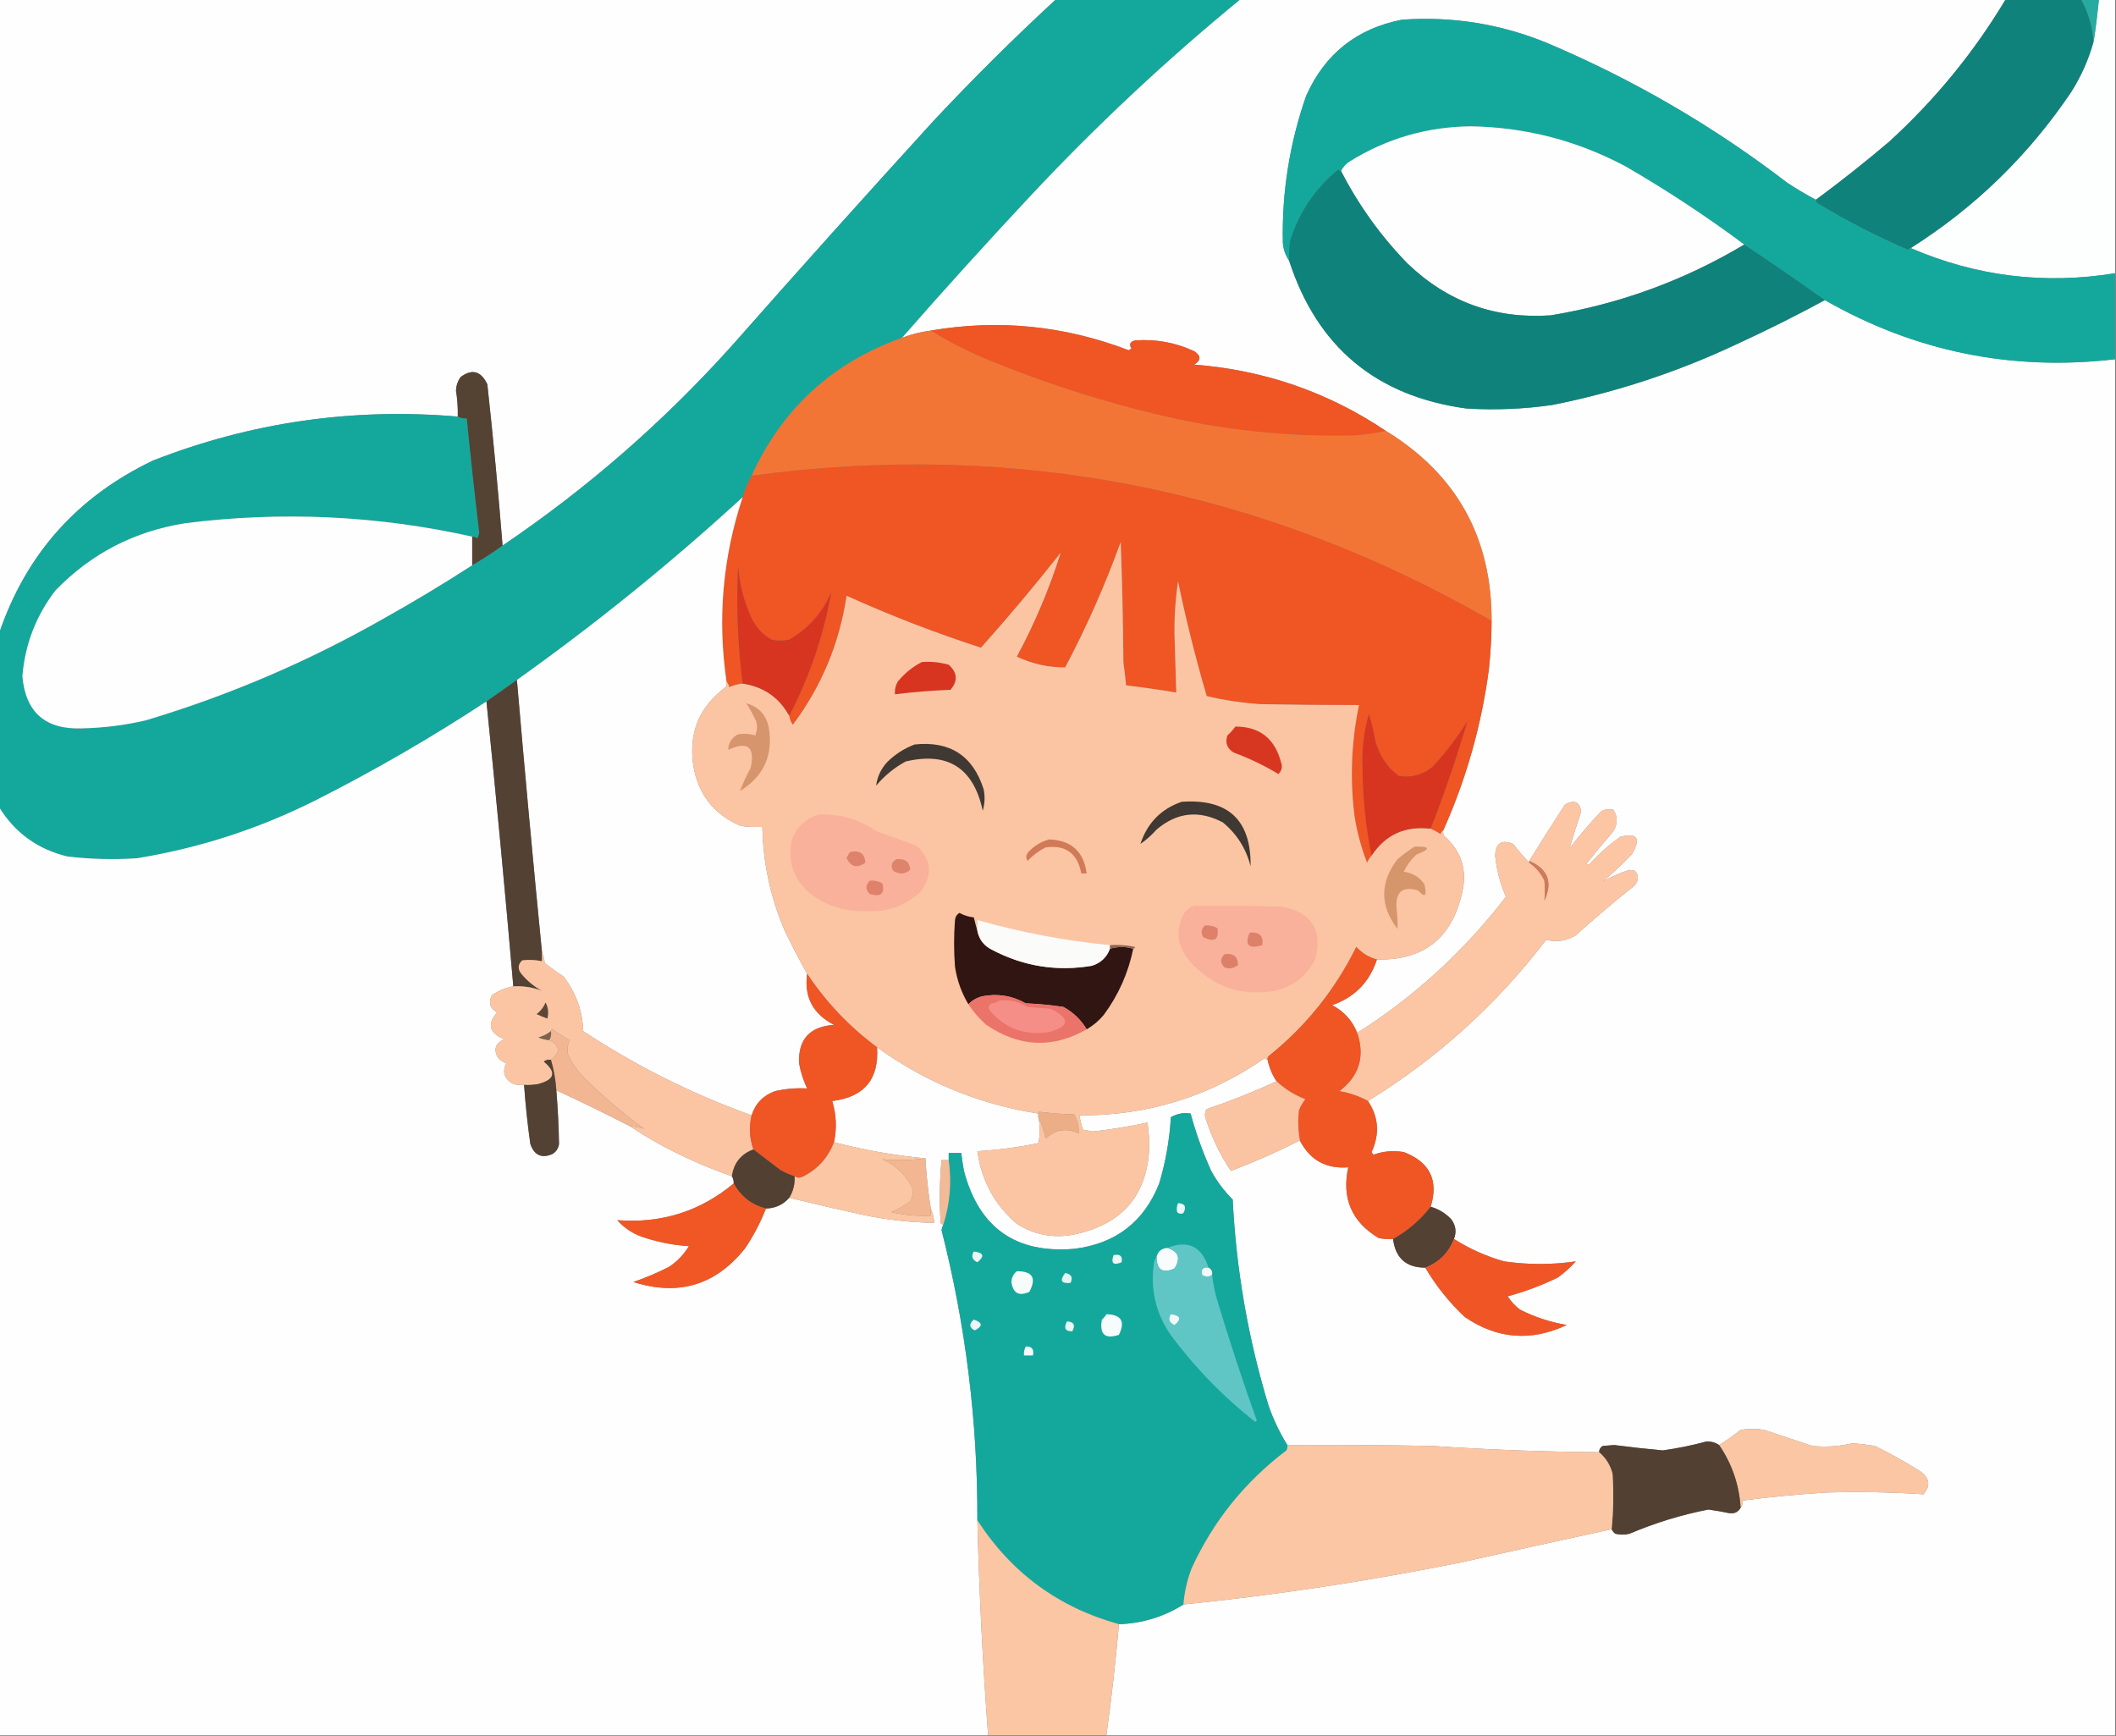 <?xml version="1.0" encoding="UTF-8"?>
<!DOCTYPE svg PUBLIC "-//W3C//DTD SVG 1.1//EN" "http://www.w3.org/Graphics/SVG/1.1/DTD/svg11.dtd">
<svg xmlns="http://www.w3.org/2000/svg" version="1.1" width="1181px" height="969px" style="shape-rendering:geometricPrecision; text-rendering:geometricPrecision; image-rendering:optimizeQuality; fill-rule:evenodd; clip-rule:evenodd" xmlns:xlink="http://www.w3.org/1999/xlink">
<rect width="100%" height="100%" fill="#808080" stroke="none"/>
<g><path style="opacity:1" fill="#fefefe" d="M -0.5,-0.5 C 196.167,-0.5 392.833,-0.5 589.5,-0.5C 565.896,21.27 543.063,43.937 521,67.5C 482.963,109.202 445.296,151.202 408,193.5C 369.819,235.874 327.319,272.874 280.5,304.5C 278.108,274.463 275.275,244.463 272,214.5C 268.447,207.005 263.447,205.671 257,210.5C 255.448,212.768 254.615,215.268 254.5,218C 255.285,222.803 255.618,227.637 255.5,232.5C 196.815,227.495 140.149,235.661 85.5,257C 43.14,277.181 14.473,309.348 -0.5,353.5C -0.5,235.5 -0.5,117.5 -0.5,-0.5 Z"/></g>
<g><path style="opacity:1" fill="#14a89d" d="M 589.5,-0.5 C 623.833,-0.5 658.167,-0.5 692.5,-0.5C 651.067,33.423 611.9,70.09 575,109.5C 550.692,135.487 526.858,161.821 503.5,188.5C 464.601,202.404 436.601,228.071 419.5,265.5C 417.443,269.338 415.776,273.338 414.5,277.5C 374.503,314.183 332.503,348.183 288.5,379.5C 282.81,383.532 277.143,387.532 271.5,391.5C 240.672,411.756 208.672,430.256 175.5,447C 144.119,462.683 111.119,473.349 76.5,479C 63.458,479.877 50.458,479.544 37.5,478C 20.989,473.967 8.322,464.8 -0.5,450.5C -0.5,418.167 -0.5,385.833 -0.5,353.5C 14.473,309.348 43.14,277.181 85.5,257C 140.149,235.661 196.815,227.495 255.5,232.5C 257.042,233.301 258.708,233.634 260.5,233.5C 262.629,254.846 264.963,276.179 267.5,297.5C 267.167,298.5 266.833,299.5 266.5,300.5C 265.583,299.873 264.583,299.539 263.5,299.5C 210.6,287.712 157.267,285.212 103.5,292C 75.039,296.479 50.872,308.979 31,329.5C 20.113,343.619 13.946,359.619 12.5,377.5C 14.304,397.689 25.471,407.356 46,406.5C 57.99,406.242 69.823,404.742 81.5,402C 128.013,388.052 172.346,369.052 214.5,345C 231.193,335.658 247.526,325.825 263.5,315.5C 269.337,312.082 275.004,308.416 280.5,304.5C 327.319,272.874 369.819,235.874 408,193.5C 445.296,151.202 482.963,109.202 521,67.5C 543.063,43.937 565.896,21.27 589.5,-0.5 Z"/></g>
<g><path style="opacity:1" fill="#fefefe" d="M 692.5,-0.5 C 834.833,-0.5 977.167,-0.5 1119.5,-0.5C 1101.85,29.011 1080.19,55.511 1054.5,79C 1041.17,90.323 1027.5,101.157 1013.5,111.5C 1008.06,108.608 1002.72,105.441 997.5,102C 956.311,70.393 911.645,44.393 863.5,24C 837.509,13.335 810.509,9.001 782.5,11C 757.279,15.889 739.446,30.056 729,53.5C 719.73,80.057 715.397,107.39 716,135.5C 716.302,139.245 717.469,142.578 719.5,145.5C 735.144,193.676 768.144,221.176 818.5,228C 834.57,228.965 850.57,228.299 866.5,226C 902.183,218.883 936.517,207.55 969.5,192C 986.173,184.33 1002.51,176.164 1018.5,167.5C 1068.82,196.244 1122.82,207.244 1180.5,200.5C 1180.5,456.5 1180.5,712.5 1180.5,968.5C 992.833,968.5 805.167,968.5 617.5,968.5C 620.358,947.927 622.691,927.26 624.5,906.5C 637.565,906.032 649.565,902.365 660.5,895.5C 712.536,890.203 764.203,882.37 815.5,872C 843.497,865.724 871.497,859.557 899.5,853.5C 899.953,854.458 900.619,855.292 901.5,856C 904.167,856.667 906.833,856.667 909.5,856C 923.72,849.947 938.386,845.447 953.5,842.5C 957.365,843.017 961.198,843.684 965,844.5C 967.96,844.959 970.126,843.959 971.5,841.5C 972.434,840.432 972.768,839.099 972.5,837.5C 988.105,835.451 1003.77,833.951 1019.5,833C 1037.54,832.46 1055.54,832.793 1073.5,834C 1077.67,829.145 1077,824.812 1071.5,821C 1063.42,815.933 1055.09,811.266 1046.5,807C 1042.36,806.313 1038.19,805.813 1034,805.5C 1026.6,807.255 1019.1,807.755 1011.5,807C 1002.51,804.004 993.511,801.004 984.5,798C 980.167,797.333 975.833,797.333 971.5,798C 967.646,801.089 963.646,803.922 959.5,806.5C 957.443,805.108 955.109,804.441 952.5,804.5C 944.433,806.69 936.266,808.356 928,809.5C 918.979,808.664 909.979,807.664 901,806.5C 898.833,806.667 896.667,806.833 894.5,807C 893.177,807.816 892.511,808.983 892.5,810.5C 861.467,810.255 830.467,809.088 799.5,807C 772.502,806.5 745.502,806.333 718.5,806.5C 714.246,799.653 710.746,792.32 708,784.5C 696.611,747.015 689.944,708.681 688,669.5C 683.231,664.732 679.231,659.399 676,653.5C 671.318,643.137 667.485,632.47 664.5,621.5C 660.725,620.851 657.058,621.518 653.5,623.5C 652.773,636.091 650.606,648.425 647,660.5C 638.477,682.007 622.643,694.174 599.5,697C 566.896,699.742 546.396,685.242 538,653.5C 537.39,650.173 536.89,646.839 536.5,643.5C 534.167,643.5 531.833,643.5 529.5,643.5C 529.5,644.833 529.5,646.167 529.5,647.5C 528.167,647.5 526.833,647.5 525.5,647.5C 524.42,659.14 524.254,670.807 525,682.5C 525.383,683.056 525.883,683.389 526.5,683.5C 526.018,684.416 525.685,685.416 525.5,686.5C 539.015,739.655 545.682,793.655 545.5,848.5C 546.488,888.554 548.488,928.554 551.5,968.5C 367.5,968.5 183.5,968.5 -0.5,968.5C -0.5,795.833 -0.5,623.167 -0.5,450.5C 8.322,464.8 20.989,473.967 37.5,478C 50.458,479.544 63.458,479.877 76.5,479C 111.119,473.349 144.119,462.683 175.5,447C 208.672,430.256 240.672,411.756 271.5,391.5C 276.92,444.457 281.92,497.457 286.5,550.5C 282.073,551.266 278.073,552.933 274.5,555.5C 272.499,559.727 273.499,562.893 277.5,565C 271.698,571.627 273.031,576.627 281.5,580C 276.46,582.196 275.293,585.696 278,590.5C 279.307,591.772 280.807,592.772 282.5,593.5C 280.154,598.36 281.488,602.193 286.5,605C 288.473,605.495 290.473,605.662 292.5,605.5C 293.281,616.535 294.448,627.535 296,638.5C 298.239,644.872 302.406,646.705 308.5,644C 310.487,642.681 311.654,640.848 312,638.5C 311.834,628.501 311.334,618.501 310.5,608.5C 324.316,614.908 337.982,621.575 351.5,628.5C 359.443,633.812 367.776,638.645 376.5,643C 386.918,648.192 397.584,652.692 408.5,656.5C 409.234,657.708 409.567,659.041 409.5,660.5C 390.78,676.107 369.113,682.94 344.5,681C 348.857,685.848 354.19,689.181 360.5,691C 368.318,693.464 376.318,694.964 384.5,695.5C 381.69,700.144 378.023,703.977 373.5,707C 367.032,710.322 360.365,713.155 353.5,715.5C 378.828,723.555 399.661,717.222 416,696.5C 420.626,689.581 424.459,682.248 427.5,674.5C 432.795,674.35 437.128,672.35 440.5,668.5C 454.101,671.816 467.767,674.983 481.5,678C 494.696,680.781 508.029,682.281 521.5,682.5C 521.198,679.627 520.531,676.961 519.5,674.5C 518.007,665.223 517.007,655.889 516.5,646.5C 499.379,644.886 482.379,641.886 465.5,637.5C 467.118,629.725 466.784,622.058 464.5,614.5C 482.359,612.316 490.693,602.316 489.5,584.5C 516.48,603.984 546.48,616.317 579.5,621.5C 579.5,622.167 579.5,622.833 579.5,623.5C 580.611,628.388 580.611,633.221 579.5,638C 568.28,640.339 556.947,641.839 545.5,642.5C 547.767,658.875 555.1,672.375 567.5,683C 577.263,689.235 587.929,691.235 599.5,689C 627.473,683.094 641.473,665.761 641.5,637C 641.167,633.5 640.833,630 640.5,626.5C 630.427,628.69 620.26,630.356 610,631.5C 608.167,631.167 606.333,630.833 604.5,630.5C 603.518,627.904 602.851,625.238 602.5,622.5C 640.482,622.719 674.982,612.052 706,590.5C 706.383,591.056 706.883,591.389 707.5,591.5C 708.393,595.852 710.06,599.852 712.5,603.5C 699.802,609.346 686.802,614.512 673.5,619C 672.424,620.726 672.257,622.559 673,624.5C 676.367,634.897 681.033,644.564 687,653.5C 700.184,648.489 713.017,642.822 725.5,636.5C 731.046,647.445 740.046,652.445 752.5,651.5C 748.76,668.796 754.427,681.963 769.5,691C 772.146,691.497 774.813,691.664 777.5,691.5C 778.838,702.176 784.838,707.509 795.5,707.5C 801.449,717.633 808.783,726.8 817.5,735C 835.51,747.383 854.51,748.883 874.5,739.5C 865.4,737.967 856.733,735.133 848.5,731C 845.685,728.931 843.352,726.431 841.5,723.5C 851.115,720.904 860.449,717.404 869.5,713C 873.132,710.37 876.465,707.37 879.5,704C 866.214,705.935 852.881,705.935 839.5,704C 829.503,701.165 820.17,696.999 811.5,691.5C 813.021,687.596 812.521,683.929 810,680.5C 806.787,677.115 802.954,674.782 798.5,673.5C 803.034,658.733 798.034,648.567 783.5,643C 777.65,641.988 771.984,642.488 766.5,644.5C 766.167,644 765.833,643.5 765.5,643C 770.142,632.964 769.476,623.464 763.5,614.5C 802.061,590.788 835.227,560.788 863,524.5C 868.771,526.006 874.271,525.173 879.5,522C 890.04,512.458 900.873,503.291 912,494.5C 914.664,491.624 914.831,488.79 912.5,486C 911.5,485.833 910.5,485.667 909.5,485.5C 904.115,487.203 899.115,489.369 894.5,492C 900.302,487.2 905.802,482.033 911,476.5C 915.929,467.854 913.762,464.687 904.5,467C 898.27,471.294 892.604,476.294 887.5,482C 886.833,482.667 886.167,482.667 885.5,482C 890.214,476.074 895.047,470.241 900,464.5C 902.941,460.32 903.108,456.153 900.5,452C 898.029,451.294 895.695,451.627 893.5,453C 887.292,459.539 881.459,466.373 876,473.5C 877.971,466.695 880.137,459.862 882.5,453C 881.653,447.48 878.653,446.147 873.5,449C 866.698,459.444 860.031,469.944 853.5,480.5C 853.5,480.833 853.5,481.167 853.5,481.5C 850.417,478.236 847.417,474.736 844.5,471C 838.111,468.365 834.777,470.531 834.5,477.5C 835.271,485.482 837.271,493.149 840.5,500.5C 817.17,530.841 789.504,556.174 757.5,576.5C 754.776,569.608 750.109,564.441 743.5,561C 756.056,556.611 764.389,548.111 768.5,535.5C 794.377,536.129 810.21,523.795 816,498.5C 819.077,485.735 815.743,475.068 806,466.5C 805.517,465.552 805.351,464.552 805.5,463.5C 818.361,434.765 826.861,404.765 831,373.5C 831.965,364.523 832.465,355.523 832.5,346.5C 832.583,299.985 812.916,264.652 773.5,240.5C 741.256,218.861 705.589,206.527 666.5,203.5C 670.438,201.101 670.438,198.601 666.5,196C 656.021,191.148 645.021,189.148 633.5,190C 630.734,190.691 630.067,192.191 631.5,194.5C 631,194.833 630.5,195.167 630,195.5C 594.006,181.708 557.172,178.041 519.5,184.5C 513.994,185.21 508.66,186.543 503.5,188.5C 526.858,161.821 550.692,135.487 575,109.5C 611.9,70.09 651.067,33.423 692.5,-0.5 Z"/></g>
<g><path style="opacity:1" fill="#0f837b" d="M 1119.5,-0.5 C 1133.5,-0.5 1147.5,-0.5 1161.5,-0.5C 1165.6,6.986 1167.93,14.986 1168.5,23.5C 1165.71,33.422 1161.54,42.755 1156,51.5C 1132.2,86.8 1102.37,115.8 1066.5,138.5C 1065.88,138.611 1065.38,138.944 1065,139.5C 1047.52,132.013 1030.69,123.346 1014.5,113.5C 1013.7,113.043 1013.37,112.376 1013.5,111.5C 1027.5,101.157 1041.17,90.323 1054.5,79C 1080.19,55.511 1101.85,29.011 1119.5,-0.5 Z"/></g>
<g><path style="opacity:1" fill="#fdfefe" d="M 1171.5,-0.5 C 1174.5,-0.5 1177.5,-0.5 1180.5,-0.5C 1180.5,50.5 1180.5,101.5 1180.5,152.5C 1141.01,158.913 1103.01,154.246 1066.5,138.5C 1102.37,115.8 1132.2,86.8 1156,51.5C 1161.54,42.755 1165.71,33.422 1168.5,23.5C 1169.67,15.661 1170.67,7.661 1171.5,-0.5 Z"/></g>
<g><path style="opacity:1" fill="#27aba1" d="M 1161.5,-0.5 C 1164.83,-0.5 1168.17,-0.5 1171.5,-0.5C 1170.67,7.661 1169.67,15.661 1168.5,23.5C 1167.93,14.986 1165.6,6.986 1161.5,-0.5 Z"/></g>
<g><path style="opacity:1" fill="#14a89d" d="M 1013.5,111.5 C 1013.37,112.376 1013.7,113.043 1014.5,113.5C 1030.69,123.346 1047.52,132.013 1065,139.5C 1065.38,138.944 1065.88,138.611 1066.5,138.5C 1103.01,154.246 1141.01,158.913 1180.5,152.5C 1180.5,168.5 1180.5,184.5 1180.5,200.5C 1122.82,207.244 1068.82,196.244 1018.5,167.5C 1003.71,156.933 988.711,146.599 973.5,136.5C 952.422,120.781 930.422,106.281 907.5,93C 880.465,78.533 851.632,71.033 821,70.5C 796.639,70.733 774.139,77.233 753.5,90C 751.234,91.426 749.568,93.26 748.5,95.5C 747.883,95.389 747.383,95.056 747,94.5C 734.002,105.171 725.002,118.504 720,134.5C 719.501,138.152 719.335,141.818 719.5,145.5C 717.469,142.578 716.302,139.245 716,135.5C 715.397,107.39 719.73,80.057 729,53.5C 739.446,30.056 757.279,15.889 782.5,11C 810.509,9.001 837.509,13.335 863.5,24C 911.645,44.393 956.311,70.393 997.5,102C 1002.72,105.441 1008.06,108.608 1013.5,111.5 Z"/></g>
<g><path style="opacity:1" fill="#fefefe" d="M 973.5,136.5 C 940.038,156.489 904.038,169.655 865.5,176C 834.488,178.154 807.821,168.487 785.5,147C 770.583,131.656 758.25,114.49 748.5,95.5C 749.568,93.26 751.234,91.426 753.5,90C 774.139,77.233 796.639,70.733 821,70.5C 851.632,71.033 880.465,78.533 907.5,93C 930.422,106.281 952.422,120.781 973.5,136.5 Z"/></g>
<g><path style="opacity:1" fill="#0f837b" d="M 748.5,95.5 C 758.25,114.49 770.583,131.656 785.5,147C 807.821,168.487 834.488,178.154 865.5,176C 904.038,169.655 940.038,156.489 973.5,136.5C 988.711,146.599 1003.71,156.933 1018.5,167.5C 1002.51,176.164 986.173,184.33 969.5,192C 936.517,207.55 902.183,218.883 866.5,226C 850.57,228.299 834.57,228.965 818.5,228C 768.144,221.176 735.144,193.676 719.5,145.5C 719.335,141.818 719.501,138.152 720,134.5C 725.002,118.504 734.002,105.171 747,94.5C 747.383,95.056 747.883,95.389 748.5,95.5 Z"/></g>
<g><path style="opacity:1" fill="#f05524" d="M 773.5,240.5 C 768.034,241.724 762.367,242.557 756.5,243C 723.162,243.875 690.162,240.875 657.5,234C 620.51,225.893 584.51,214.559 549.5,200C 538.999,195.585 528.999,190.418 519.5,184.5C 557.172,178.041 594.006,181.708 630,195.5C 630.5,195.167 631,194.833 631.5,194.5C 630.067,192.191 630.734,190.691 633.5,190C 645.021,189.148 656.021,191.148 666.5,196C 670.438,198.601 670.438,201.101 666.5,203.5C 705.589,206.527 741.256,218.861 773.5,240.5 Z"/></g>
<g><path style="opacity:1" fill="#f37536" d="M 519.5,184.5 C 528.999,190.418 538.999,195.585 549.5,200C 584.51,214.559 620.51,225.893 657.5,234C 690.162,240.875 723.162,243.875 756.5,243C 762.367,242.557 768.034,241.724 773.5,240.5C 812.916,264.652 832.583,299.985 832.5,346.5C 704.218,272.711 566.551,245.711 419.5,265.5C 436.601,228.071 464.601,202.404 503.5,188.5C 508.66,186.543 513.994,185.21 519.5,184.5 Z"/></g>
<g><path style="opacity:1" fill="#544233" d="M 280.5,304.5 C 275.004,308.416 269.337,312.082 263.5,315.5C 263.5,310.167 263.5,304.833 263.5,299.5C 264.583,299.539 265.583,299.873 266.5,300.5C 266.833,299.5 267.167,298.5 267.5,297.5C 264.963,276.179 262.629,254.846 260.5,233.5C 258.708,233.634 257.042,233.301 255.5,232.5C 255.618,227.637 255.285,222.803 254.5,218C 254.615,215.268 255.448,212.768 257,210.5C 263.447,205.671 268.447,207.005 272,214.5C 275.275,244.463 278.108,274.463 280.5,304.5 Z"/></g>
<g><path style="opacity:1" fill="#f05524" d="M 832.5,346.5 C 832.465,355.523 831.965,364.523 831,373.5C 826.861,404.765 818.361,434.765 805.5,463.5C 804.778,463.918 804.278,464.584 804,465.5C 802.22,464.361 800.386,463.361 798.5,462.5C 806.23,442.728 813.064,422.728 819,402.5C 813.349,411.63 806.849,420.13 799.5,428C 793.914,432.529 787.581,434.195 780.5,433C 773.936,427.893 769.602,421.227 767.5,413C 766.707,408.079 765.541,403.246 764,398.5C 761.162,408.462 759.995,418.629 760.5,429C 760.587,445.476 762.254,461.642 765.5,477.5C 764.496,478.683 763.662,480.016 763,481.5C 759.732,473.094 757.398,464.427 756,455.5C 753.395,434.665 754.228,413.998 758.5,393.5C 740.206,393.516 721.873,393.35 703.5,393C 693.357,392.316 683.357,390.816 673.5,388.5C 667.312,367.368 661.979,346.034 657.5,324.5C 656.07,334.108 655.403,343.774 655.5,353.5C 655.814,364.503 656.147,375.503 656.5,386.5C 647.203,384.958 637.869,383.624 628.5,382.5C 628.083,378.165 627.583,373.832 627,369.5C 626.833,347.159 626.333,324.826 625.5,302.5C 616.801,326.565 606.467,349.898 594.5,372.5C 585.175,372.55 576.175,370.55 567.5,366.5C 577.553,347.805 585.72,328.471 592,308.5C 577.701,326.631 562.868,344.297 547.5,361.5C 521.913,353.201 496.913,343.534 472.5,332.5C 468.533,359.091 458.533,383.091 442.5,404.5C 441.438,402.978 440.771,401.312 440.5,399.5C 451.844,377.634 459.677,354.634 464,330.5C 459.045,341.929 451.211,350.762 440.5,357C 437.167,357.667 433.833,357.667 430.5,357C 424.497,353.329 420.331,348.162 418,341.5C 414.525,333.178 412.525,324.511 412,315.5C 410.836,337.639 411.669,359.639 414.5,381.5C 411.882,381.779 409.382,382.446 407,383.5C 406.768,382.263 406.268,381.263 405.5,380.5C 400.361,345.366 403.361,311.033 414.5,277.5C 415.776,273.338 417.443,269.338 419.5,265.5C 566.551,245.711 704.218,272.711 832.5,346.5 Z"/></g>
<g><path style="opacity:1" fill="#fefefe" d="M 414.5,277.5 C 403.361,311.033 400.361,345.366 405.5,380.5C 405.649,381.552 405.483,382.552 405,383.5C 390.19,394.466 384.19,409.133 387,427.5C 389.757,443.533 398.59,454.699 413.5,461C 417.486,461.499 421.486,461.666 425.5,461.5C 425.872,481.653 430.038,500.986 438,519.5C 441.937,527.711 446.104,535.711 450.5,543.5C 448.707,556.409 453.707,565.909 465.5,572C 451.921,572.906 445.421,580.073 446,593.5C 446.884,598.373 448.384,603.04 450.5,607.5C 444.488,607.143 438.488,607.643 432.5,609C 425.921,611.411 421.588,615.911 419.5,622.5C 386.264,610.549 354.931,594.882 325.5,575.5C 325.111,564.085 321.444,553.919 314.5,545C 310.912,542.623 307.412,540.123 304,537.5C 303.809,535.292 303.309,533.292 302.5,531.5C 297.503,480.86 292.836,430.193 288.5,379.5C 332.503,348.183 374.503,314.183 414.5,277.5 Z"/></g>
<g><path style="opacity:1" fill="#fefefe" d="M 263.5,299.5 C 263.5,304.833 263.5,310.167 263.5,315.5C 247.526,325.825 231.193,335.658 214.5,345C 172.346,369.052 128.013,388.052 81.5,402C 69.823,404.742 57.99,406.242 46,406.5C 25.471,407.356 14.304,397.689 12.5,377.5C 13.946,359.619 20.113,343.619 31,329.5C 50.872,308.979 75.039,296.479 103.5,292C 157.267,285.212 210.6,287.712 263.5,299.5 Z"/></g>
<g><path style="opacity:1" fill="#fbc5a3" d="M 765.5,477.5 C 773.304,465.769 784.304,460.769 798.5,462.5C 800.386,463.361 802.22,464.361 804,465.5C 804.278,464.584 804.778,463.918 805.5,463.5C 805.351,464.552 805.517,465.552 806,466.5C 815.743,475.068 819.077,485.735 816,498.5C 810.21,523.795 794.377,536.129 768.5,535.5C 763.973,534.319 760.139,531.986 757,528.5C 745.185,552.463 728.852,572.796 708,589.5C 707.536,590.094 707.369,590.761 707.5,591.5C 706.883,591.389 706.383,591.056 706,590.5C 674.982,612.052 640.482,622.719 602.5,622.5C 602.851,625.238 603.518,627.904 604.5,630.5C 606.333,630.833 608.167,631.167 610,631.5C 620.26,630.356 630.427,628.69 640.5,626.5C 640.833,630 641.167,633.5 641.5,637C 641.473,665.761 627.473,683.094 599.5,689C 587.929,691.235 577.263,689.235 567.5,683C 555.1,672.375 547.767,658.875 545.5,642.5C 556.947,641.839 568.28,640.339 579.5,638C 580.611,633.221 580.611,628.388 579.5,623.5C 581.401,627.203 582.734,631.203 583.5,635.5C 589.053,630.37 595.22,629.37 602,632.5C 602.258,628.708 601.425,625.208 599.5,622C 592.919,621.813 586.419,621.313 580,620.5C 579.601,620.728 579.435,621.062 579.5,621.5C 546.48,616.317 516.48,603.984 489.5,584.5C 474.055,573.057 461.055,559.391 450.5,543.5C 446.104,535.711 441.937,527.711 438,519.5C 430.038,500.986 425.872,481.653 425.5,461.5C 421.486,461.666 417.486,461.499 413.5,461C 398.59,454.699 389.757,443.533 387,427.5C 384.19,409.133 390.19,394.466 405,383.5C 405.483,382.552 405.649,381.552 405.5,380.5C 406.268,381.263 406.768,382.263 407,383.5C 409.382,382.446 411.882,381.779 414.5,381.5C 426.254,383.285 434.921,389.285 440.5,399.5C 440.771,401.312 441.438,402.978 442.5,404.5C 458.533,383.091 468.533,359.091 472.5,332.5C 496.913,343.534 521.913,353.201 547.5,361.5C 562.868,344.297 577.701,326.631 592,308.5C 585.72,328.471 577.553,347.805 567.5,366.5C 576.175,370.55 585.175,372.55 594.5,372.5C 606.467,349.898 616.801,326.565 625.5,302.5C 626.333,324.826 626.833,347.159 627,369.5C 627.583,373.832 628.083,378.165 628.5,382.5C 637.869,383.624 647.203,384.958 656.5,386.5C 656.147,375.503 655.814,364.503 655.5,353.5C 655.403,343.774 656.07,334.108 657.5,324.5C 661.979,346.034 667.312,367.368 673.5,388.5C 683.357,390.816 693.357,392.316 703.5,393C 721.873,393.35 740.206,393.516 758.5,393.5C 754.228,413.998 753.395,434.665 756,455.5C 757.398,464.427 759.732,473.094 763,481.5C 763.662,480.016 764.496,478.683 765.5,477.5 Z"/></g>
<g><path style="opacity:1" fill="#d73520" d="M 440.5,399.5 C 434.921,389.285 426.254,383.285 414.5,381.5C 411.669,359.639 410.836,337.639 412,315.5C 412.525,324.511 414.525,333.178 418,341.5C 420.331,348.162 424.497,353.329 430.5,357C 433.833,357.667 437.167,357.667 440.5,357C 451.211,350.762 459.045,341.929 464,330.5C 459.677,354.634 451.844,377.634 440.5,399.5 Z"/></g>
<g><path style="opacity:1" fill="#d73520" d="M 514.5,369.5 C 519.628,369.112 524.628,369.612 529.5,371C 534.381,375.375 534.715,380.042 530.5,385C 520.122,385.385 509.789,386.218 499.5,387.5C 499.298,385.011 499.798,382.677 501,380.5C 504.819,375.833 509.319,372.166 514.5,369.5 Z"/></g>
<g><path style="opacity:1" fill="#534133" d="M 288.5,379.5 C 292.836,430.193 297.503,480.86 302.5,531.5C 302.5,533.167 302.5,534.833 302.5,536.5C 298.854,535.717 295.188,535.55 291.5,536C 289.016,538.284 288.849,540.784 291,543.5C 294.251,547.422 298.084,550.588 302.5,553C 297.462,551.046 292.129,550.213 286.5,550.5C 281.92,497.457 276.92,444.457 271.5,391.5C 277.143,387.532 282.81,383.532 288.5,379.5 Z"/></g>
<g><path style="opacity:1" fill="#d73721" d="M 689.5,405.5 C 703.03,405.51 711.53,412.177 715,425.5C 715.896,428.025 715.396,430.192 713.5,432C 705.739,427.29 697.405,423.29 688.5,420C 684.874,417.749 683.707,414.582 685,410.5C 686.707,408.963 688.207,407.296 689.5,405.5 Z"/></g>
<g><path style="opacity:1" fill="#d6956c" d="M 416.5,392.5 C 423.158,394.326 427.324,398.659 429,405.5C 431.761,421.254 426.427,433.254 413,441.5C 414.665,437.16 416.665,432.826 419,428.5C 421.458,416.788 417.291,413.455 406.5,418.5C 406.43,414.979 408.096,412.145 411.5,410C 414.894,409.248 418.227,409.415 421.5,410.5C 422.652,407.894 422.818,405.227 422,402.5C 420.396,398.952 418.563,395.618 416.5,392.5 Z"/></g>
<g><path style="opacity:1" fill="#d7351f" d="M 798.5,462.5 C 784.304,460.769 773.304,465.769 765.5,477.5C 762.254,461.642 760.587,445.476 760.5,429C 759.995,418.629 761.162,408.462 764,398.5C 765.541,403.246 766.707,408.079 767.5,413C 769.602,421.227 773.936,427.893 780.5,433C 787.581,434.195 793.914,432.529 799.5,428C 806.849,420.13 813.349,411.63 819,402.5C 813.064,422.728 806.23,442.728 798.5,462.5 Z"/></g>
<g><path style="opacity:1" fill="#403933" d="M 510.5,415.5 C 530.213,413.43 543.046,421.763 549,440.5C 549.827,444.541 549.66,448.541 548.5,452.5C 543.375,428.617 529.042,419.451 505.5,425C 499.173,428.423 493.673,432.923 489,438.5C 489.603,433.621 491.603,429.288 495,425.5C 499.5,421.008 504.667,417.675 510.5,415.5 Z"/></g>
<g><path style="opacity:1" fill="#fcc6a4" d="M 763.5,614.5 C 758.515,611.782 753.181,609.949 747.5,609C 758.581,600.589 761.914,589.755 757.5,576.5C 789.504,556.174 817.17,530.841 840.5,500.5C 837.271,493.149 835.271,485.482 834.5,477.5C 834.777,470.531 838.111,468.365 844.5,471C 847.417,474.736 850.417,478.236 853.5,481.5C 857.189,484.029 860.022,487.362 862,491.5C 862.278,495.194 862.278,498.861 862,502.5C 866.748,492.319 863.915,484.985 853.5,480.5C 860.031,469.944 866.698,459.444 873.5,449C 878.653,446.147 881.653,447.48 882.5,453C 880.137,459.862 877.971,466.695 876,473.5C 881.459,466.373 887.292,459.539 893.5,453C 895.695,451.627 898.029,451.294 900.5,452C 903.108,456.153 902.941,460.32 900,464.5C 895.047,470.241 890.214,476.074 885.5,482C 886.167,482.667 886.833,482.667 887.5,482C 892.604,476.294 898.27,471.294 904.5,467C 913.762,464.687 915.929,467.854 911,476.5C 905.802,482.033 900.302,487.2 894.5,492C 899.115,489.369 904.115,487.203 909.5,485.5C 910.5,485.667 911.5,485.833 912.5,486C 914.831,488.79 914.664,491.624 912,494.5C 900.873,503.291 890.04,512.458 879.5,522C 874.271,525.173 868.771,526.006 863,524.5C 835.227,560.788 802.061,590.788 763.5,614.5 Z"/></g>
<g><path style="opacity:1" fill="#f9b19b" d="M 457.5,454.5 C 469.182,454.254 479.848,457.42 489.5,464C 496.845,466.668 504.178,469.335 511.5,472C 519.893,479.653 520.727,488.153 514,497.5C 505.368,505.641 495.034,509.307 483,508.5C 471.624,508.799 461.457,505.632 452.5,499C 442.836,491.009 439.336,480.842 442,468.5C 444.877,461.114 450.044,456.448 457.5,454.5 Z"/></g>
<g><path style="opacity:1" fill="#403832" d="M 659.5,447.5 C 685.495,445.666 698.328,457.666 698,483.5C 695.467,473.585 690.3,465.418 682.5,459C 669.212,451.995 656.879,453.328 645.5,463C 642.64,466.216 639.64,468.883 636.5,471C 640.351,459.317 648.018,451.483 659.5,447.5 Z"/></g>
<g><path style="opacity:1" fill="#d17a57" d="M 585.5,468.5 C 597.891,468.892 604.891,475.225 606.5,487.5C 605.5,487.5 604.5,487.5 603.5,487.5C 601.384,476.201 594.718,471.367 583.5,473C 579.742,474.923 576.409,477.423 573.5,480.5C 572.432,478.813 572.599,477.146 574,475.5C 577.263,472.037 581.097,469.704 585.5,468.5 Z"/></g>
<g><path style="opacity:1" fill="#de826b" d="M 474.5,475.5 C 479.85,474.385 482.683,476.385 483,481.5C 478.456,484.726 474.956,483.893 472.5,479C 472.978,477.697 473.645,476.531 474.5,475.5 Z"/></g>
<g><path style="opacity:1" fill="#de836c" d="M 500.5,479.5 C 505.264,479.089 507.764,481.089 508,485.5C 505.032,487.991 501.865,488.157 498.5,486C 496.933,483.094 497.6,480.928 500.5,479.5 Z"/></g>
<g><path style="opacity:1" fill="#d17a58" d="M 853.5,480.5 C 863.915,484.985 866.748,492.319 862,502.5C 862.278,498.861 862.278,495.194 862,491.5C 860.022,487.362 857.189,484.029 853.5,481.5C 853.5,481.167 853.5,480.833 853.5,480.5 Z"/></g>
<g><path style="opacity:1" fill="#d6966c" d="M 789.5,472.5 C 798.43,472.302 798.763,473.802 790.5,477C 787.556,479.722 785.223,482.889 783.5,486.5C 788.377,487.186 792.21,489.519 795,493.5C 796.559,500.121 795.392,501.288 791.5,497C 782.623,494.357 778.623,497.857 779.5,507.5C 779.947,511.188 780.114,514.854 780,518.5C 770.061,505.529 770.061,492.529 780,479.5C 783.068,476.917 786.235,474.584 789.5,472.5 Z"/></g>
<g><path style="opacity:1" fill="#de826c" d="M 485.5,491.5 C 487.989,491.298 490.323,491.798 492.5,493C 493.968,498.813 491.635,500.813 485.5,499C 482.914,496.506 482.914,494.006 485.5,491.5 Z"/></g>
<g><path style="opacity:1" fill="#f9b19b" d="M 666.5,505.5 C 682.837,505.333 699.17,505.5 715.5,506C 732.212,509.263 738.379,519.096 734,535.5C 729.289,544.788 721.789,550.621 711.5,553C 692.531,556.234 676.698,550.734 664,536.5C 656.839,528.051 655.839,519.051 661,509.5C 662.5,507.531 664.333,506.198 666.5,505.5 Z"/></g>
<g><path style="opacity:1" fill="#311512" d="M 545.5,519.5 C 546.454,524.289 549.121,527.789 553.5,530C 571.16,539.332 589.827,542.332 609.5,539C 614.418,537.396 617.751,534.229 619.5,529.5C 623.934,528.206 628.267,528.206 632.5,529.5C 629.706,543.084 624.206,555.418 616,566.5C 613.253,569.754 610.086,572.42 606.5,574.5C 603.381,569.217 599.048,565.05 593.5,562C 586.542,560.936 579.542,560.269 572.5,560C 565.063,555.764 557.063,554.43 548.5,556C 545.352,556.738 542.685,558.238 540.5,560.5C 536.639,554.099 534.139,547.099 533,539.5C 532.333,530.833 532.333,522.167 533,513.5C 533.196,511.714 534.029,510.381 535.5,509.5C 537.982,510.897 540.648,511.731 543.5,512C 544.123,514.607 544.79,517.107 545.5,519.5 Z"/></g>
<g><path style="opacity:1" fill="#fbfbfa" d="M 619.5,527.5 C 619.5,528.167 619.5,528.833 619.5,529.5C 617.751,534.229 614.418,537.396 609.5,539C 589.827,542.332 571.16,539.332 553.5,530C 549.121,527.789 546.454,524.289 545.5,519.5C 545.5,517.5 545.5,515.5 545.5,513.5C 569.735,520.392 594.402,525.058 619.5,527.5 Z"/></g>
<g><path style="opacity:1" fill="#dd816a" d="M 672.5,516.5 C 674.989,516.298 677.323,516.798 679.5,518C 680.435,524.482 677.768,526.148 671.5,523C 670.144,520.586 670.478,518.419 672.5,516.5 Z"/></g>
<g><path style="opacity:1" fill="#dd816b" d="M 697.5,520.5 C 703.037,520.034 705.37,522.367 704.5,527.5C 696.817,529.822 694.484,527.489 697.5,520.5 Z"/></g>
<g><path style="opacity:1" fill="#8a6454" d="M 619.5,527.5 C 624.214,527.173 628.88,527.507 633.5,528.5C 633.376,529.107 633.043,529.44 632.5,529.5C 628.267,528.206 623.934,528.206 619.5,529.5C 619.5,528.833 619.5,528.167 619.5,527.5 Z"/></g>
<g><path style="opacity:1" fill="#dd806a" d="M 683.5,532.5 C 688.351,531.868 690.851,533.868 691,538.5C 688.847,540.444 686.347,540.944 683.5,540C 680.914,537.506 680.914,535.006 683.5,532.5 Z"/></g>
<g><path style="opacity:1" fill="#fbc5a4" d="M 302.5,531.5 C 303.309,533.292 303.809,535.292 304,537.5C 307.412,540.123 310.912,542.623 314.5,545C 321.444,553.919 325.111,564.085 325.5,575.5C 354.931,594.882 386.264,610.549 419.5,622.5C 417.983,628.928 418.316,635.262 420.5,641.5C 413.508,644.154 409.508,649.154 408.5,656.5C 397.584,652.692 386.918,648.192 376.5,643C 367.776,638.645 359.443,633.812 351.5,628.5C 354.313,628.77 356.979,629.27 359.5,630C 347.683,621.33 336.516,611.83 326,601.5C 322.26,597.689 319.26,593.356 317,588.5C 316.46,585.581 316.793,582.914 318,580.5C 314.7,578.698 311.533,576.698 308.5,574.5C 307.893,574.624 307.56,574.957 307.5,575.5C 305.5,577.167 303.166,578.334 300.5,579C 302.436,579.813 304.436,580.313 306.5,580.5C 312.714,583.583 313.048,587.249 307.5,591.5C 306.022,591.238 304.689,591.571 303.5,592.5C 310.716,598.378 309.716,602.544 300.5,605C 297.854,605.497 295.187,605.664 292.5,605.5C 290.473,605.662 288.473,605.495 286.5,605C 281.488,602.193 280.154,598.36 282.5,593.5C 280.807,592.772 279.307,591.772 278,590.5C 275.293,585.696 276.46,582.196 281.5,580C 273.031,576.627 271.698,571.627 277.5,565C 273.499,562.893 272.499,559.727 274.5,555.5C 278.073,552.933 282.073,551.266 286.5,550.5C 292.129,550.213 297.462,551.046 302.5,553C 298.084,550.588 294.251,547.422 291,543.5C 288.849,540.784 289.016,538.284 291.5,536C 295.188,535.55 298.854,535.717 302.5,536.5C 302.5,534.833 302.5,533.167 302.5,531.5 Z"/></g>
<g><path style="opacity:1" fill="#f05524" d="M 450.5,543.5 C 461.055,559.391 474.055,573.057 489.5,584.5C 490.693,602.316 482.359,612.316 464.5,614.5C 466.784,622.058 467.118,629.725 465.5,637.5C 462.054,646.443 456.054,652.943 447.5,657C 446.072,657.579 444.738,657.412 443.5,656.5C 440.742,655.623 438.076,654.456 435.5,653C 430.44,649.149 425.44,645.316 420.5,641.5C 418.316,635.262 417.983,628.928 419.5,622.5C 421.588,615.911 425.921,611.411 432.5,609C 438.488,607.643 444.488,607.143 450.5,607.5C 448.384,603.04 446.884,598.373 446,593.5C 445.421,580.073 451.921,572.906 465.5,572C 453.707,565.909 448.707,556.409 450.5,543.5 Z"/></g>
<g><path style="opacity:1" fill="#f05524" d="M 768.5,535.5 C 764.389,548.111 756.056,556.611 743.5,561C 750.109,564.441 754.776,569.608 757.5,576.5C 761.914,589.755 758.581,600.589 747.5,609C 753.181,609.949 758.515,611.782 763.5,614.5C 769.476,623.464 770.142,632.964 765.5,643C 765.833,643.5 766.167,644 766.5,644.5C 771.984,642.488 777.65,641.988 783.5,643C 798.034,648.567 803.034,658.733 798.5,673.5C 792.703,680.969 785.703,686.969 777.5,691.5C 774.813,691.664 772.146,691.497 769.5,691C 754.427,681.963 748.76,668.796 752.5,651.5C 740.046,652.445 731.046,647.445 725.5,636.5C 724.479,630.87 724.313,625.204 725,619.5C 725.914,617.336 727.081,615.336 728.5,613.5C 722.475,611.16 717.142,607.827 712.5,603.5C 710.06,599.852 708.393,595.852 707.5,591.5C 707.369,590.761 707.536,590.094 708,589.5C 728.852,572.796 745.185,552.463 757,528.5C 760.139,531.986 763.973,534.319 768.5,535.5 Z"/></g>
<g><path style="opacity:1" fill="#5b4737" d="M 304.5,559.5 C 305.999,562.342 306.333,565.342 305.5,568.5C 303.459,567.764 301.459,566.931 299.5,566C 301.79,564.223 303.457,562.056 304.5,559.5 Z"/></g>
<g><path style="opacity:1" fill="#ea736a" d="M 606.5,574.5 C 587.499,585.301 568.832,584.468 550.5,572C 546.584,568.59 543.251,564.757 540.5,560.5C 542.685,558.238 545.352,556.738 548.5,556C 557.063,554.43 565.063,555.764 572.5,560C 579.542,560.269 586.542,560.936 593.5,562C 599.048,565.05 603.381,569.217 606.5,574.5 Z"/></g>
<g><path style="opacity:1" fill="#f58e87" d="M 557.5,558.5 C 563.275,557.775 568.608,558.941 573.5,562C 577.833,562.333 582.167,562.667 586.5,563C 597.481,568.5 597.148,572.834 585.5,576C 571.869,578.127 560.702,573.96 552,563.5C 551.493,562.004 551.993,560.837 553.5,560C 555.058,559.79 556.391,559.29 557.5,558.5 Z"/></g>
<g><path style="opacity:1" fill="#f2b692" d="M 351.5,628.5 C 337.982,621.575 324.316,614.908 310.5,608.5C 310.086,602.601 309.086,596.935 307.5,591.5C 313.048,587.249 312.714,583.583 306.5,580.5C 307.451,579.081 307.784,577.415 307.5,575.5C 307.56,574.957 307.893,574.624 308.5,574.5C 311.533,576.698 314.7,578.698 318,580.5C 316.793,582.914 316.46,585.581 317,588.5C 319.26,593.356 322.26,597.689 326,601.5C 336.516,611.83 347.683,621.33 359.5,630C 356.979,629.27 354.313,628.77 351.5,628.5 Z"/></g>
<g><path style="opacity:1" fill="#7e624d" d="M 307.5,575.5 C 307.784,577.415 307.451,579.081 306.5,580.5C 304.436,580.313 302.436,579.813 300.5,579C 303.166,578.334 305.5,577.167 307.5,575.5 Z"/></g>
<g><path style="opacity:1" fill="#fac3a1" d="M 712.5,603.5 C 717.142,607.827 722.475,611.16 728.5,613.5C 727.081,615.336 725.914,617.336 725,619.5C 724.313,625.204 724.479,630.87 725.5,636.5C 713.017,642.822 700.184,648.489 687,653.5C 681.033,644.564 676.367,634.897 673,624.5C 672.257,622.559 672.424,620.726 673.5,619C 686.802,614.512 699.802,609.346 712.5,603.5 Z"/></g>
<g><path style="opacity:1" fill="#534133" d="M 307.5,591.5 C 309.086,596.935 310.086,602.601 310.5,608.5C 311.334,618.501 311.834,628.501 312,638.5C 311.654,640.848 310.487,642.681 308.5,644C 302.406,646.705 298.239,644.872 296,638.5C 294.448,627.535 293.281,616.535 292.5,605.5C 295.187,605.664 297.854,605.497 300.5,605C 309.716,602.544 310.716,598.378 303.5,592.5C 304.689,591.571 306.022,591.238 307.5,591.5 Z"/></g>
<g><path style="opacity:1" fill="#ecae87" d="M 579.5,623.5 C 579.5,622.833 579.5,622.167 579.5,621.5C 579.435,621.062 579.601,620.728 580,620.5C 586.419,621.313 592.919,621.813 599.5,622C 601.425,625.208 602.258,628.708 602,632.5C 595.22,629.37 589.053,630.37 583.5,635.5C 582.734,631.203 581.401,627.203 579.5,623.5 Z"/></g>
<g><path style="opacity:1" fill="#14a89d" d="M 718.5,806.5 C 718.649,807.552 718.483,808.552 718,809.5C 694.732,827.091 677.065,849.091 665,875.5C 662.549,881.969 661.049,888.635 660.5,895.5C 649.565,902.365 637.565,906.032 624.5,906.5C 590.761,897.142 564.427,877.809 545.5,848.5C 545.682,793.655 539.015,739.655 525.5,686.5C 525.685,685.416 526.018,684.416 526.5,683.5C 530.229,671.691 531.229,659.691 529.5,647.5C 529.5,646.167 529.5,644.833 529.5,643.5C 531.833,643.5 534.167,643.5 536.5,643.5C 536.89,646.839 537.39,650.173 538,653.5C 546.396,685.242 566.896,699.742 599.5,697C 622.643,694.174 638.477,682.007 647,660.5C 650.606,648.425 652.773,636.091 653.5,623.5C 657.058,621.518 660.725,620.851 664.5,621.5C 667.485,632.47 671.318,643.137 676,653.5C 679.231,659.399 683.231,664.732 688,669.5C 689.944,708.681 696.611,747.015 708,784.5C 710.746,792.32 714.246,799.653 718.5,806.5 Z"/></g>
<g><path style="opacity:1" fill="#fbc6a4" d="M 465.5,637.5 C 482.379,641.886 499.379,644.886 516.5,646.5C 508.504,647.57 500.504,647.737 492.5,647C 499.831,650.243 505.331,655.41 509,662.5C 509.755,665.303 509.422,667.97 508,670.5C 504.735,672.883 501.235,674.883 497.5,676.5C 504.728,678.182 512.062,678.849 519.5,678.5C 519.5,677.167 519.5,675.833 519.5,674.5C 520.531,676.961 521.198,679.627 521.5,682.5C 508.029,682.281 494.696,680.781 481.5,678C 467.767,674.983 454.101,671.816 440.5,668.5C 442.721,664.832 443.721,660.832 443.5,656.5C 444.738,657.412 446.072,657.579 447.5,657C 456.054,652.943 462.054,646.443 465.5,637.5 Z"/></g>
<g><path style="opacity:1" fill="#524032" d="M 420.5,641.5 C 425.44,645.316 430.44,649.149 435.5,653C 438.076,654.456 440.742,655.623 443.5,656.5C 443.721,660.832 442.721,664.832 440.5,668.5C 437.128,672.35 432.795,674.35 427.5,674.5C 419.44,672.436 413.44,667.769 409.5,660.5C 409.567,659.041 409.234,657.708 408.5,656.5C 409.508,649.154 413.508,644.154 420.5,641.5 Z"/></g>
<g><path style="opacity:1" fill="#f2b792" d="M 516.5,646.5 C 517.007,655.889 518.007,665.223 519.5,674.5C 519.5,675.833 519.5,677.167 519.5,678.5C 512.062,678.849 504.728,678.182 497.5,676.5C 501.235,674.883 504.735,672.883 508,670.5C 509.422,667.97 509.755,665.303 509,662.5C 505.331,655.41 499.831,650.243 492.5,647C 500.504,647.737 508.504,647.57 516.5,646.5 Z"/></g>
<g><path style="opacity:1" fill="#f2ba97" d="M 529.5,647.5 C 531.229,659.691 530.229,671.691 526.5,683.5C 525.883,683.389 525.383,683.056 525,682.5C 524.254,670.807 524.42,659.14 525.5,647.5C 526.833,647.5 528.167,647.5 529.5,647.5 Z"/></g>
<g><path style="opacity:1" fill="#f15625" d="M 409.5,660.5 C 413.44,667.769 419.44,672.436 427.5,674.5C 424.459,682.248 420.626,689.581 416,696.5C 399.661,717.222 378.828,723.555 353.5,715.5C 360.365,713.155 367.032,710.322 373.5,707C 378.023,703.977 381.69,700.144 384.5,695.5C 376.318,694.964 368.318,693.464 360.5,691C 354.19,689.181 348.857,685.848 344.5,681C 369.113,682.94 390.78,676.107 409.5,660.5 Z"/></g>
<g><path style="opacity:1" fill="#edf7f6" d="M 657.5,671.5 C 661.35,671.701 662.35,673.534 660.5,677C 659.216,677.684 658.049,677.517 657,676.5C 656.616,674.803 656.782,673.137 657.5,671.5 Z"/></g>
<g><path style="opacity:1" fill="#534133" d="M 798.5,673.5 C 802.954,674.782 806.787,677.115 810,680.5C 812.521,683.929 813.021,687.596 811.5,691.5C 808.5,699.167 803.167,704.5 795.5,707.5C 784.838,707.509 778.838,702.176 777.5,691.5C 785.703,686.969 792.703,680.969 798.5,673.5 Z"/></g>
<g><path style="opacity:1" fill="#f05625" d="M 811.5,691.5 C 820.17,696.999 829.503,701.165 839.5,704C 852.881,705.935 866.214,705.935 879.5,704C 876.465,707.37 873.132,710.37 869.5,713C 860.449,717.404 851.115,720.904 841.5,723.5C 843.352,726.431 845.685,728.931 848.5,731C 856.733,735.133 865.4,737.967 874.5,739.5C 854.51,748.883 835.51,747.383 817.5,735C 808.783,726.8 801.449,717.633 795.5,707.5C 803.167,704.5 808.5,699.167 811.5,691.5 Z"/></g>
<g><path style="opacity:1" fill="#f9fcfc" d="M 651.5,696.5 C 657.809,698.428 659.143,702.261 655.5,708C 648.901,710.904 645.568,708.738 645.5,701.5C 646.268,698.438 648.268,696.772 651.5,696.5 Z"/></g>
<g><path style="opacity:1" fill="#60c6c5" d="M 674.5,707.5 C 671.32,707.176 670.153,708.51 671,711.5C 672.828,712.752 674.661,712.752 676.5,711.5C 677.013,715.879 677.847,720.213 679,724.5C 685.909,747.559 693.409,770.392 701.5,793C 701.167,793.167 700.833,793.333 700.5,793.5C 682.442,779.276 666.609,762.943 653,744.5C 645.039,732.624 642.039,719.624 644,705.5C 644.21,703.942 644.71,702.609 645.5,701.5C 645.568,708.738 648.901,710.904 655.5,708C 659.143,702.261 657.809,698.428 651.5,696.5C 663.022,691.903 670.689,695.57 674.5,707.5 Z"/></g>
<g><path style="opacity:1" fill="#e9f6f5" d="M 543.5,698.5 C 549.045,699.121 549.712,701.121 545.5,704.5C 542.61,703.163 541.943,701.163 543.5,698.5 Z"/></g>
<g><path style="opacity:1" fill="#edf8f7" d="M 621.5,700.5 C 625.138,699.737 626.638,701.07 626,704.5C 621.415,706.413 619.915,705.079 621.5,700.5 Z"/></g>
<g><path style="opacity:1" fill="#f2faf9" d="M 674.5,707.5 C 676.104,708.287 676.771,709.62 676.5,711.5C 674.661,712.752 672.828,712.752 671,711.5C 670.153,708.51 671.32,707.176 674.5,707.5 Z"/></g>
<g><path style="opacity:1" fill="#f7fcfb" d="M 567.5,709.5 C 576.307,709.465 578.64,713.298 574.5,721C 568.723,723.611 565.39,721.778 564.5,715.5C 564.628,713.045 565.628,711.045 567.5,709.5 Z"/></g>
<g><path style="opacity:1" fill="#e5f5f3" d="M 594.5,710.5 C 597.966,711.109 598.966,712.942 597.5,716C 592.289,716.546 591.289,714.713 594.5,710.5 Z"/></g>
<g><path style="opacity:1" fill="#f7fbfb" d="M 617.5,733.5 C 625.845,733.691 628.178,737.524 624.5,745C 616.735,747.575 613.568,744.742 615,736.5C 616.045,735.627 616.878,734.627 617.5,733.5 Z"/></g>
<g><path style="opacity:1" fill="#f1fafa" d="M 653.5,733.5 C 658.89,734.25 659.557,736.25 655.5,739.5C 652.61,738.163 651.943,736.163 653.5,733.5 Z"/></g>
<g><path style="opacity:1" fill="#ebf7f6" d="M 543.5,736.5 C 548.505,738.163 548.672,740.163 544,742.5C 540.897,740.888 540.73,738.888 543.5,736.5 Z"/></g>
<g><path style="opacity:1" fill="#ebf7f6" d="M 595.5,737.5 C 599.35,737.701 600.35,739.534 598.5,743C 594.537,743.118 593.537,741.284 595.5,737.5 Z"/></g>
<g><path style="opacity:1" fill="#f6fbfa" d="M 572.5,751.5 C 575.91,751.384 577.244,753.05 576.5,756.5C 574.833,756.5 573.167,756.5 571.5,756.5C 571.366,754.708 571.699,753.042 572.5,751.5 Z"/></g>
<g><path style="opacity:1" fill="#fbc6a4" d="M 971.5,841.5 C 970.679,828.702 966.679,817.035 959.5,806.5C 963.646,803.922 967.646,801.089 971.5,798C 975.833,797.333 980.167,797.333 984.5,798C 993.511,801.004 1002.51,804.004 1011.5,807C 1019.1,807.755 1026.6,807.255 1034,805.5C 1038.19,805.813 1042.36,806.313 1046.5,807C 1055.09,811.266 1063.42,815.933 1071.5,821C 1077,824.812 1077.67,829.145 1073.5,834C 1055.54,832.793 1037.54,832.46 1019.5,833C 1003.77,833.951 988.105,835.451 972.5,837.5C 972.768,839.099 972.434,840.432 971.5,841.5 Z"/></g>
<g><path style="opacity:1" fill="#524032" d="M 959.5,806.5 C 966.679,817.035 970.679,828.702 971.5,841.5C 970.126,843.959 967.96,844.959 965,844.5C 961.198,843.684 957.365,843.017 953.5,842.5C 938.386,845.447 923.72,849.947 909.5,856C 906.833,856.667 904.167,856.667 901.5,856C 900.619,855.292 899.953,854.458 899.5,853.5C 900.506,843.186 900.672,832.852 900,822.5C 898.753,817.663 896.253,813.663 892.5,810.5C 892.511,808.983 893.177,807.816 894.5,807C 896.667,806.833 898.833,806.667 901,806.5C 909.979,807.664 918.979,808.664 928,809.5C 936.266,808.356 944.433,806.69 952.5,804.5C 955.109,804.441 957.443,805.108 959.5,806.5 Z"/></g>
<g><path style="opacity:1" fill="#fbc6a4" d="M 718.5,806.5 C 745.502,806.333 772.502,806.5 799.5,807C 830.467,809.088 861.467,810.255 892.5,810.5C 896.253,813.663 898.753,817.663 900,822.5C 900.672,832.852 900.506,843.186 899.5,853.5C 871.497,859.557 843.497,865.724 815.5,872C 764.203,882.37 712.536,890.203 660.5,895.5C 661.049,888.635 662.549,881.969 665,875.5C 677.065,849.091 694.732,827.091 718,809.5C 718.483,808.552 718.649,807.552 718.5,806.5 Z"/></g>
<g><path style="opacity:1" fill="#fbc6a4" d="M 545.5,848.5 C 564.427,877.809 590.761,897.142 624.5,906.5C 622.691,927.26 620.358,947.927 617.5,968.5C 595.5,968.5 573.5,968.5 551.5,968.5C 548.488,928.554 546.488,888.554 545.5,848.5 Z"/></g>
</svg>
